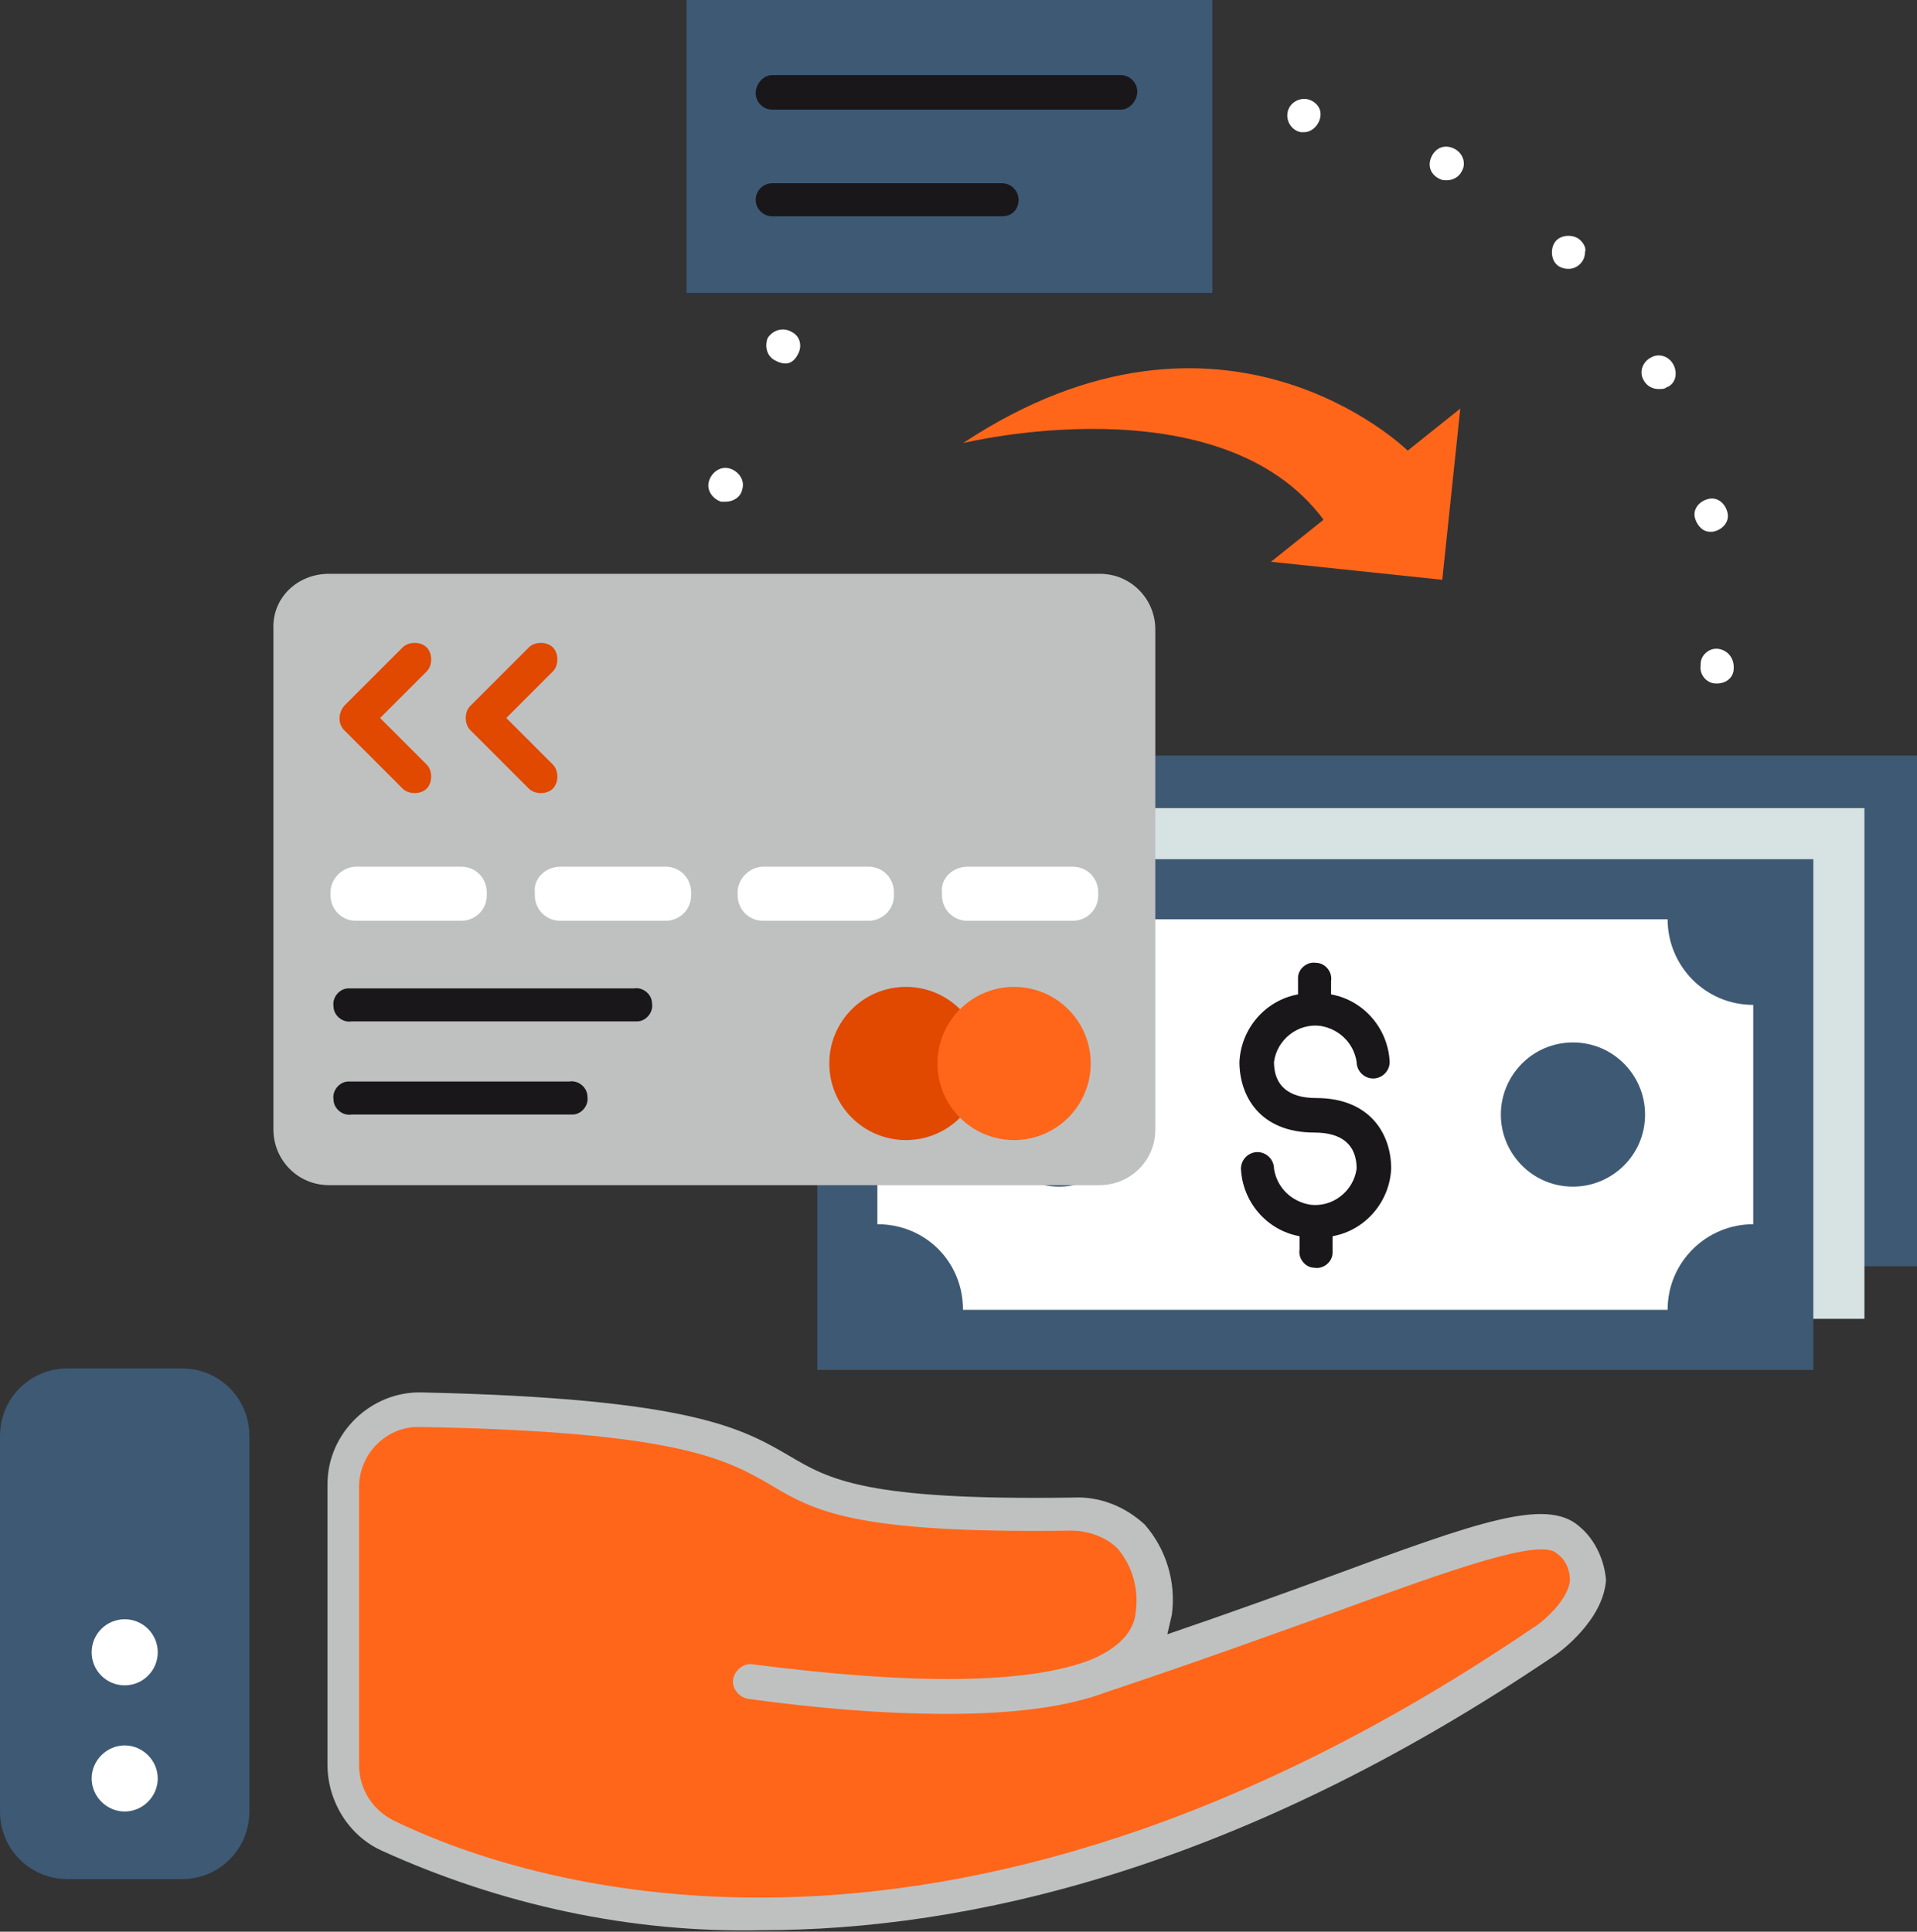 <svg xmlns="http://www.w3.org/2000/svg" xmlns:xlink="http://www.w3.org/1999/xlink" id="Layer_1" x="0px" y="0px" viewBox="0 0 127.6 128.6" style="enable-background:new 0 0 127.6 128.6;" xml:space="preserve"><rect x="0" y="0" width="127.6" height="128.6" fill="#333333" stroke="none"/><style type="text/css">	.st0{fill:#FFFFFF;}	.st1{fill:#3E5974;}	.st2{fill:#D6E3E2;}	.st3{fill:#1A171B;}	.st4{fill:#FF661A;}	.st5{fill:#BFC1C1;}	.st6{fill:#E14800;}</style><g id="Layer_2_00000089538687838937383920000003913084167155731363_">	<g id="layer_1-2">		<path class="st0" d="M53.1,23.6c0.3-0.5,0.2-1.2-0.4-1.5c0,0,0,0,0,0c-0.5-0.3-1.2-0.2-1.6,0.4C50.9,23,51,23.7,51.6,24   c0.2,0.1,0.4,0.2,0.7,0.2C52.6,24.2,52.9,24,53.1,23.6z"></path>		<path class="st0" d="M48,33.4c0.1,0,0.2,0,0.3,0c0.5,0,1-0.3,1.1-0.8c0.2-0.6-0.2-1.2-0.8-1.4c-0.6-0.2-1.2,0.2-1.4,0.8   S47.4,33.2,48,33.4L48,33.4z"></path>		<path class="st0" d="M111.4,24.3c-0.3-0.6-1-0.8-1.5-0.5c-0.6,0.3-0.8,1-0.5,1.5l0,0c0.2,0.4,0.6,0.6,1,0.6c0.2,0,0.4,0,0.5-0.1   C111.5,25.6,111.7,24.9,111.4,24.3C111.4,24.3,111.4,24.3,111.4,24.3z"></path>		<path class="st0" d="M114.4,43.2c-0.6-0.1-1.2,0.4-1.2,1v0.1l0,0c-0.1,0.6,0.4,1.2,1,1.2h0.1c0.6,0,1.1-0.4,1.1-1v0c0,0,0,0,0-0.1   C115.4,43.8,115,43.3,114.4,43.2C114.4,43.2,114.4,43.2,114.4,43.2z"></path>		<path class="st0" d="M114,35.4c0.6-0.1,1.1-0.6,1-1.2s-0.6-1.1-1.2-1c-0.6,0.1-1.1,0.6-1,1.2c0.1,0.5,0.5,1,1,1H114z"></path>		<path class="st0" d="M87,6.6c-0.6-0.1-1.2,0.3-1.3,0.9s0.3,1.2,0.9,1.3h0.2c0.6,0,1.1-0.6,1.1-1.2C87.9,7.1,87.5,6.7,87,6.6z"></path>		<path class="st0" d="M105.2,16c-0.4-0.4-1.2-0.4-1.6,0c0,0,0,0,0,0c-0.4,0.4-0.4,1.2,0,1.6l0,0c0.2,0.2,0.5,0.3,0.8,0.3   c0.6,0,1.1-0.5,1.1-1.1C105.6,16.5,105.4,16.2,105.2,16z"></path>		<path class="st0" d="M96.8,9.9c-0.6-0.3-1.2-0.1-1.5,0.5c0,0,0,0,0,0c-0.3,0.6-0.1,1.2,0.5,1.5l0,0c0.2,0.1,0.3,0.1,0.5,0.1   c0.4,0,0.8-0.2,1-0.6C97.6,10.9,97.4,10.2,96.8,9.9C96.8,9.9,96.8,9.9,96.8,9.9z"></path>		<rect x="61.2" y="50.3" class="st1" width="66.4" height="34"></rect>		<rect x="57.8" y="53.8" class="st2" width="66.3" height="34"></rect>		<rect x="54.4" y="57.2" class="st1" width="66.3" height="34"></rect>		<path class="st0" d="M58.4,81.5V66.9c3.1,0,5.7-2.5,5.7-5.7H111c0,3.1,2.5,5.7,5.7,5.7l0,0v14.6c-3.1,0-5.7,2.5-5.7,5.7   c0,0,0,0,0,0H64.1C64.1,84,61.6,81.5,58.4,81.5C58.4,81.5,58.4,81.5,58.4,81.5z"></path>		<path class="st1" d="M99.9,74.2c0,2.6,2.1,4.8,4.8,4.8c2.6,0,4.8-2.1,4.8-4.8c0-2.6-2.1-4.8-4.8-4.8S99.9,71.6,99.9,74.2   L99.9,74.2z"></path>		<path class="st1" d="M65.7,74.2c0,2.6,2.1,4.8,4.8,4.8c2.6,0,4.8-2.1,4.8-4.8c0-2.6-2.1-4.8-4.8-4.8S65.7,71.6,65.7,74.2   L65.7,74.2z"></path>		<path class="st3" d="M87.6,73.1c-1.8,0-2.8-0.8-2.8-2.4c0.2-1.5,1.6-2.6,3.1-2.4c1.2,0.2,2.2,1.1,2.4,2.4c0,0.6,0.5,1.1,1.1,1.1   c0.6,0,1.1-0.5,1.1-1.1c-0.1-2.2-1.7-4.1-3.9-4.5v-0.9c0.1-0.6-0.4-1.2-1-1.2c-0.6-0.1-1.2,0.4-1.2,1c0,0.1,0,0.1,0,0.2v0.9   c-2.2,0.4-3.8,2.3-3.9,4.5c0,2.2,1.3,4.7,5,4.7c1.8,0,2.8,0.8,2.8,2.4c-0.2,1.5-1.6,2.6-3.1,2.4c-1.2-0.2-2.2-1.1-2.4-2.4   c0-0.6-0.5-1.1-1.1-1.1c-0.6,0-1.1,0.5-1.1,1.1c0.1,2.2,1.7,4.1,3.9,4.5v0.9c-0.1,0.6,0.4,1.2,1,1.2c0.6,0.1,1.2-0.4,1.2-1   c0-0.1,0-0.1,0-0.2v-0.9c2.2-0.4,3.8-2.3,3.9-4.5C92.6,75.5,91.2,73.1,87.6,73.1z"></path>		<path class="st4" d="M104.3,102.5c-2.4-2.2-11.5,2.5-31.3,9.1c2.7-1.1,3.7-2.6,3.7-4.2c0.4-7-5.5-6.6-5.5-6.6   c-29,0.5-9.2-6.3-43.3-6.9c-2.8,0-5.1,2.2-5.1,5c0,0,0,0,0,0.1v18.6c0,2,1.1,3.8,2.9,4.7c8.9,4.3,37.2,14,76.9-12.9   C102.7,109.4,108,105.8,104.3,102.5z"></path>		<path class="st5" d="M105.1,101.6c-2.2-1.9-6.7-0.3-16.7,3.4c-3,1.1-6.6,2.4-10.7,3.8c0.1-0.4,0.2-0.9,0.3-1.3   c0.3-2.2-0.4-4.4-1.8-6c-1.3-1.2-3-1.9-4.8-1.8c-13.8,0.2-16.2-1.2-18.9-2.8c-3.1-1.8-6.5-3.8-24.4-4.2c-3.4-0.1-6.3,2.7-6.3,6.1   c0,0,0,0.1,0,0.1v18.6c0,2.4,1.4,4.7,3.6,5.7c7.9,3.6,16.6,5.5,25.3,5.3c13.6,0,31.7-4,52.8-18.3c0.3-0.2,3.2-2.3,3.4-5   C106.8,103.9,106.2,102.5,105.1,101.6z M102,108.4c-39.6,26.9-68,16.6-75.8,12.8c-1.4-0.7-2.3-2.1-2.3-3.7V99c0-2.2,1.8-4,3.9-4   H28c17.2,0.3,20.4,2.2,23.2,3.8c3,1.8,5.6,3.3,20.1,3.1c1.1,0,2.3,0.4,3.1,1.2c1,1.2,1.4,2.7,1.2,4.2c-0.1,1.3-1.1,2.4-3,3.2l0,0   l0,0l0,0c-4.1,1.6-11.7,1.7-22.5,0.3c-0.6-0.1-1.2,0.4-1.3,1s0.4,1.2,1,1.3c4.4,0.6,8.8,1,13.3,1c4.5,0,8-0.5,10.4-1.4l0,0   c6.3-2.1,11.5-4,15.7-5.5c7.4-2.7,13.3-4.8,14.4-3.8c0.6,0.4,0.9,1.1,0.9,1.8C104.4,106.5,102.7,108,102,108.4z"></path>		<path class="st1" d="M4.5,91.1h7.6c2.5,0,4.5,2,4.5,4.5v25c0,2.5-2,4.5-4.5,4.5H4.5c-2.5,0-4.5-2-4.5-4.5v-25   C0,93.1,2,91.1,4.5,91.1z"></path>		<path class="st0" d="M10.5,118.4c0,1.2-1,2.2-2.2,2.2c-1.2,0-2.2-1-2.2-2.2c0-1.2,1-2.2,2.2-2.2C9.5,116.2,10.5,117.2,10.5,118.4   C10.5,118.4,10.5,118.4,10.5,118.4z"></path>		<circle class="st0" cx="8.3" cy="110" r="2.2"></circle>		<path class="st5" d="M21.9,38.2h51.3c2.1,0,3.7,1.7,3.7,3.7v33.3c0,2.1-1.7,3.7-3.7,3.7H21.9c-2.1,0-3.7-1.7-3.7-3.7V41.9   C18.1,39.8,19.8,38.2,21.9,38.2z"></path>		<circle class="st6" cx="60.3" cy="70.8" r="5.1"></circle>		<circle class="st4" cx="67.5" cy="70.8" r="5.1"></circle>		<path class="st0" d="M23.7,57.7h7c1,0,1.7,0.8,1.7,1.7v0.2c0,1-0.8,1.7-1.7,1.7h-7c-1,0-1.7-0.8-1.7-1.7v-0.2   C22,58.5,22.8,57.7,23.7,57.7z"></path>		<path class="st0" d="M37.3,57.7h7c1,0,1.7,0.8,1.7,1.7v0.2c0,1-0.8,1.7-1.7,1.7h-7c-1,0-1.7-0.8-1.7-1.7v-0.2   C35.5,58.5,36.3,57.7,37.3,57.7z"></path>		<path class="st0" d="M50.8,57.7h7c1,0,1.7,0.8,1.7,1.7v0.2c0,1-0.8,1.7-1.7,1.7h-7c-1,0-1.7-0.8-1.7-1.7v-0.2   C49.1,58.5,49.9,57.7,50.8,57.7z"></path>		<path class="st0" d="M64.4,57.7h7c1,0,1.7,0.8,1.7,1.7v0.2c0,1-0.8,1.7-1.7,1.7h-7c-1,0-1.7-0.8-1.7-1.7v-0.2   C62.6,58.5,63.4,57.7,64.4,57.7z"></path>		<path class="st3" d="M42.2,68H23.4c-0.6,0.1-1.2-0.4-1.2-1c-0.1-0.6,0.4-1.2,1-1.2c0.1,0,0.1,0,0.2,0h18.8c0.6-0.1,1.2,0.4,1.2,1   c0.1,0.6-0.4,1.2-1,1.2C42.4,68,42.3,68,42.2,68z"></path>		<path class="st3" d="M37.9,74.2H23.4c-0.6,0.1-1.2-0.4-1.2-1c-0.1-0.6,0.4-1.2,1-1.2c0.1,0,0.1,0,0.2,0h14.5   c0.6-0.1,1.2,0.4,1.2,1c0.1,0.6-0.4,1.2-1,1.2C38,74.2,38,74.2,37.9,74.2z"></path>		<path class="st6" d="M27.6,52.8c-0.3,0-0.6-0.1-0.8-0.3l-3.9-3.9c-0.4-0.4-0.4-1.1,0-1.6c0,0,0,0,0,0l3.9-3.9   c0.4-0.4,1.2-0.4,1.6,0c0.4,0.4,0.4,1.2,0,1.6l0,0l-3.1,3.1l3.1,3.1c0.4,0.4,0.4,1.2,0,1.6C28.2,52.7,27.9,52.8,27.6,52.8z"></path>		<path class="st6" d="M36,52.8c-0.3,0-0.6-0.1-0.8-0.3l-3.9-3.9c-0.2-0.2-0.3-0.5-0.3-0.8c0-0.3,0.1-0.6,0.3-0.8l3.9-3.9   c0.4-0.4,1.2-0.4,1.6,0s0.4,1.2,0,1.6l-3.1,3.1l3.1,3.1c0.4,0.4,0.4,1.2,0,1.6C36.6,52.7,36.3,52.8,36,52.8z"></path>		<path class="st4" d="M96,38.6l1.2-11.4l-3.5,2.8c0,0-12.2-12-29.6-0.5c0,0,17.1-4.2,24,5.1l-3.5,2.8L96,38.6z"></path>		<rect x="45.7" class="st1" width="35" height="19.5"></rect>		<path class="st3" d="M74.6,7.3H51.4c-0.6,0-1.1-0.5-1.1-1.1S50.8,5,51.4,5h23.2c0.6,0,1.1,0.5,1.1,1.1S75.2,7.3,74.6,7.3L74.6,7.3   z"></path>		<path class="st3" d="M66.7,14.4H51.4c-0.6,0-1.1-0.5-1.1-1.1s0.5-1.1,1.1-1.1h15.3c0.6,0,1.1,0.5,1.1,1.1S67.4,14.4,66.7,14.4z"></path>	</g></g></svg>